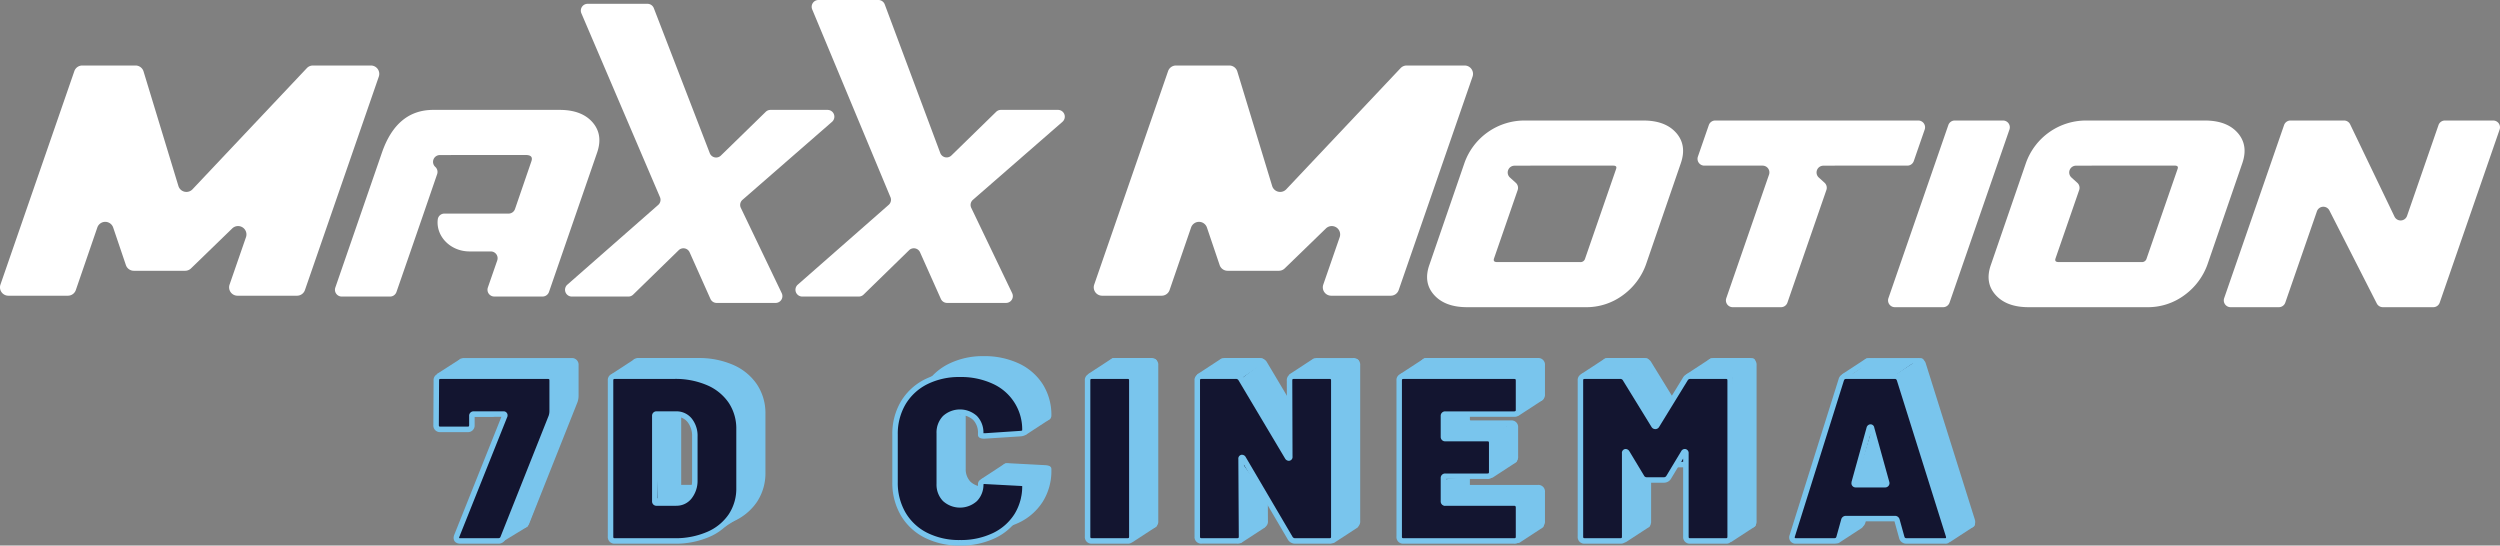 <?xml version="1.0" encoding="UTF-8"?> <svg xmlns="http://www.w3.org/2000/svg" xmlns:xlink="http://www.w3.org/1999/xlink" id="Gruppe_576" data-name="Gruppe 576" width="554.406" height="120.982" viewBox="0 0 554.406 120.982"><rect x="0" y="0" width="554.406" height="120.982" fill="#808080" stroke="none"/><defs><clipPath id="clip-path"><rect id="Rechteck_181" data-name="Rechteck 181" width="554.406" height="120.982" fill="none"></rect></clipPath></defs><g id="Gruppe_260" data-name="Gruppe 260" clip-path="url(#clip-path)"><path id="Pfad_361" data-name="Pfad 361" d="M18.242,17.955H30.057a1.858,1.858,0,0,1,1.777,1.317l7.728,25.4a1.858,1.858,0,0,0,3.129.735L68.045,18.538a1.86,1.86,0,0,1,1.352-.583H82.25a1.858,1.858,0,0,1,1.756,2.466L67.623,67.756a1.858,1.858,0,0,1-1.756,1.25h-13.2a1.858,1.858,0,0,1-1.756-2.466l3.639-10.51A1.858,1.858,0,0,0,51.5,54.087l-9.145,8.865a1.859,1.859,0,0,1-1.293.524H29.678a1.858,1.858,0,0,1-1.76-1.263L25.1,53.891a1.858,1.858,0,0,0-3.518-.009l-4.767,13.87a1.858,1.858,0,0,1-1.757,1.254H1.86A1.858,1.858,0,0,1,.1,66.54L16.486,19.206a1.86,1.86,0,0,1,1.756-1.251" transform="translate(0 -3.429)" fill="#fff"></path><path id="Pfad_362" data-name="Pfad 362" d="M318.041,17.955h11.815a1.858,1.858,0,0,1,1.777,1.317l7.728,25.4a1.858,1.858,0,0,0,3.129.735l25.353-26.868a1.859,1.859,0,0,1,1.352-.583h12.853a1.858,1.858,0,0,1,1.756,2.466L367.421,67.756a1.858,1.858,0,0,1-1.756,1.25h-13.2A1.858,1.858,0,0,1,350.7,66.54l3.639-10.51a1.858,1.858,0,0,0-3.049-1.943l-9.145,8.865a1.859,1.859,0,0,1-1.293.524H329.476a1.858,1.858,0,0,1-1.76-1.263L324.9,53.891a1.858,1.858,0,0,0-3.518-.009l-4.767,13.87a1.858,1.858,0,0,1-1.757,1.254h-13.2A1.859,1.859,0,0,1,299.9,66.54l16.382-47.334a1.86,1.86,0,0,1,1.757-1.251" transform="translate(-57.246 -3.429)" fill="#fff"></path><path id="Pfad_363" data-name="Pfad 363" d="M624.337,33.034h11.877a1.5,1.5,0,0,1,1.357.854l9.83,20.457a1.507,1.507,0,0,0,2.782-.16l6.976-20.137a1.507,1.507,0,0,1,1.424-1.014h10.708a1.507,1.507,0,0,1,1.424,2L657.43,73.417a1.506,1.506,0,0,1-1.424,1.014H644.815a1.507,1.507,0,0,1-1.342-.823L632.964,52.979a1.507,1.507,0,0,0-2.767.191l-7.014,20.247a1.507,1.507,0,0,1-1.424,1.014H611.052a1.507,1.507,0,0,1-1.424-2l13.285-38.384a1.507,1.507,0,0,1,1.424-1.014" transform="translate(-116.392 -6.308)" fill="#fff"></path><path id="Pfad_364" data-name="Pfad 364" d="M175.931,43.919,158.5,3.146a1.507,1.507,0,0,1,1.386-2.1h13.274a1.506,1.506,0,0,1,1.406.964l12.409,32.156a1.506,1.506,0,0,0,2.458.536L199.384,25a1.5,1.5,0,0,1,1.052-.429H213.1a1.507,1.507,0,0,1,.989,2.643l-19.857,17.3a1.506,1.506,0,0,0-.369,1.787l9.072,18.918a1.507,1.507,0,0,1-1.358,2.159H188.5a1.507,1.507,0,0,1-1.376-.892l-4.617-10.333a1.507,1.507,0,0,0-2.428-.464l-10.1,9.849a1.506,1.506,0,0,1-1.052.429H156.385a1.507,1.507,0,0,1-.994-2.64L175.54,45.643a1.507,1.507,0,0,0,.392-1.725" transform="translate(-29.573 -0.2)" fill="#fff"></path><path id="Pfad_365" data-name="Pfad 365" d="M239.1,43.724,221.748,2.087A1.507,1.507,0,0,1,223.14,0h13.285a1.506,1.506,0,0,1,1.412.979l12.313,32.954a1.508,1.508,0,0,0,2.464.552l9.928-9.687a1.506,1.506,0,0,1,1.053-.429h12.664a1.507,1.507,0,0,1,.99,2.643l-19.857,17.3a1.5,1.5,0,0,0-.369,1.787l9.072,18.918a1.507,1.507,0,0,1-1.358,2.159H251.656a1.507,1.507,0,0,1-1.375-.892l-4.617-10.333a1.507,1.507,0,0,0-2.428-.464l-10.1,9.849a1.506,1.506,0,0,1-1.053.429H219.543a1.507,1.507,0,0,1-.994-2.64l20.157-17.691a1.507,1.507,0,0,0,.4-1.712" transform="translate(-41.633)" fill="#fff"></path><path id="Pfad_366" data-name="Pfad 366" d="M600.307,35.765q-2.4-2.731-7.293-2.731H566.851a14.137,14.137,0,0,0-13.495,9.429L545.6,65q-1.421,3.967,1.015,6.7t7.328,2.731h26.164a13.615,13.615,0,0,0,8.483-2.731A14.424,14.424,0,0,0,593.6,65l7.758-22.539q1.35-3.967-1.05-6.7m-13.32,8.02-6.882,19.894a1.048,1.048,0,0,1-1.143.748H560.6q-.922,0-.7-.748l5.265-15.22a1.507,1.507,0,0,0-.413-1.609l-1.3-1.174a1.507,1.507,0,0,1,1.012-2.624h3.405c.043,0,.078-.014.123-.014h18.364q.921,0,.629.747" transform="translate(-104.082 -6.308)" fill="#fff"></path><path id="Pfad_367" data-name="Pfad 367" d="M446.4,35.765q-2.4-2.731-7.293-2.731H412.944a14.137,14.137,0,0,0-13.495,9.429L391.691,65q-1.421,3.967,1.015,6.7t7.328,2.731H426.2a13.616,13.616,0,0,0,8.483-2.731,14.424,14.424,0,0,0,5.011-6.7l7.758-22.539q1.35-3.967-1.05-6.7m-13.32,8.02L426.2,63.679a1.048,1.048,0,0,1-1.143.748H406.691q-.922,0-.7-.748l5.264-15.22a1.507,1.507,0,0,0-.413-1.609l-1.3-1.174a1.507,1.507,0,0,1,1.012-2.624h3.405c.043,0,.079-.014.123-.014h18.365q.92,0,.629.747" transform="translate(-74.693 -6.308)" fill="#fff"></path><path id="Pfad_368" data-name="Pfad 368" d="M467.8,34.048l-2.421,6.991a1.506,1.506,0,0,0,1.423,2h12.926a1.507,1.507,0,0,1,1.424,2l-9.478,27.393a1.507,1.507,0,0,0,1.424,2H483.81a1.508,1.508,0,0,0,1.424-1.015l8.641-24.977a1.506,1.506,0,0,0-.413-1.61l-1.273-1.154a1.507,1.507,0,0,1,1.011-2.624h2.539l0-.014H511.83a1.506,1.506,0,0,0,1.424-1.014l2.422-6.991a1.507,1.507,0,0,0-1.424-2H469.227a1.507,1.507,0,0,0-1.424,1.014" transform="translate(-88.849 -6.308)" fill="#fff"></path><path id="Pfad_369" data-name="Pfad 369" d="M532.31,33.034h10.708a1.507,1.507,0,0,1,1.424,2L531.158,73.417a1.507,1.507,0,0,1-1.424,1.014H519.026a1.507,1.507,0,0,1-1.424-2l13.285-38.384a1.507,1.507,0,0,1,1.424-1.014" transform="translate(-98.82 -6.308)" fill="#fff"></path><path id="Pfad_370" data-name="Pfad 370" d="M148.914,32.852q-2.4-2.731-7.293-2.731H113.614q-8.082,0-11.367,9.429L91.894,69.519a1.507,1.507,0,0,0,1.424,2h10.71a1.506,1.506,0,0,0,1.423-1.014l3.116-8.991,2.9-8.394,3.006-8.75a1.507,1.507,0,0,0-.413-1.607,1.506,1.506,0,0,1,1.011-2.623h2.406c.084-.006.167-.015.257-.015h16.378q1.772,0,1.248,1.437L131.742,52.1a1.507,1.507,0,0,1-1.425,1.018H116.1a1.474,1.474,0,0,0-1.483,1.236c-.479,3.715,2.725,7.158,7.059,7.158h4.7a1.507,1.507,0,0,1,1.424,2l-2.08,6a1.507,1.507,0,0,0,1.424,2h10.706a1.507,1.507,0,0,0,1.425-1.015L149.965,39.55q1.349-3.967-1.051-6.7" transform="translate(-17.531 -5.752)" fill="#fff"></path><path id="Pfad_371" data-name="Pfad 371" d="M130.518,134.748a1.639,1.639,0,0,1,.1-.472l10.6-26.515a.308.308,0,0,0,.052-.209c0-.173-.123-.261-.366-.261H134.38a.369.369,0,0,0-.417.417v1.984a.876.876,0,0,1-.991.991h-5.951a.876.876,0,0,1-.993-.991l.053-9.812a.876.876,0,0,1,.992-.991h23.7a.876.876,0,0,1,.992.991v6.785a3.782,3.782,0,0,1-.209,1.2l-10.648,26.778a1.09,1.09,0,0,1-1.148.782h-8.351c-.592,0-.888-.227-.888-.678" transform="translate(-24.065 -18.883)" fill="#131530"></path><path id="Pfad_372" data-name="Pfad 372" d="M139.614,135.89h-8.351c-1.1,0-1.494-.664-1.494-1.286a2.157,2.157,0,0,1,.135-.665l10.463-26.182-5.94,0v1.8a1.469,1.469,0,0,1-1.6,1.6h-5.951a1.469,1.469,0,0,1-1.6-1.6l.053-9.816a1.468,1.468,0,0,1,1.6-1.595h23.7a1.469,1.469,0,0,1,1.6,1.6v6.786a4.425,4.425,0,0,1-.24,1.39l-10.66,26.811a1.678,1.678,0,0,1-1.712,1.166m-8.625-1.24a1.451,1.451,0,0,0,.274.026h8.351c.376,0,.494-.135.572-.367l10.66-26.81a3.131,3.131,0,0,0,.166-.975V99.738c0-.327-.057-.384-.385-.384h-23.7c-.328,0-.385.057-.385.384l-.053,9.816c0,.324.057.38.386.38h5.951c.326,0,.383-.057.383-.384v-1.985a.969.969,0,0,1,1.024-1.024h6.525a.873.873,0,0,1,.972.868.965.965,0,0,1-.12.5l-10.571,26.451a1.124,1.124,0,0,0-.061.248.212.212,0,0,0,0,.043Z" transform="translate(-23.922 -18.74)" fill="#79c5ed"></path><path id="Pfad_373" data-name="Pfad 373" d="M173.833,134.432V99.881a.876.876,0,0,1,.993-.991h13.2a18.158,18.158,0,0,1,7.491,1.46,11.558,11.558,0,0,1,5.036,4.123,10.857,10.857,0,0,1,1.775,6.159v13.048a10.851,10.851,0,0,1-1.775,6.159,11.526,11.526,0,0,1-5.036,4.123,18.158,18.158,0,0,1-7.491,1.463h-13.2a.878.878,0,0,1-.993-.993m10.231-7.411H188.4a3.633,3.633,0,0,0,2.923-1.382,5.723,5.723,0,0,0,1.2-3.628V112.3a5.5,5.5,0,0,0-1.149-3.628,3.741,3.741,0,0,0-3.027-1.384h-4.279a.369.369,0,0,0-.418.417V126.6a.368.368,0,0,0,.418.417" transform="translate(-33.193 -18.883)" fill="#131530"></path><path id="Pfad_374" data-name="Pfad 374" d="M187.887,135.889h-13.2a1.47,1.47,0,0,1-1.6-1.6V99.738a1.469,1.469,0,0,1,1.6-1.6h13.2a18.847,18.847,0,0,1,7.739,1.514,12.2,12.2,0,0,1,5.293,4.34,11.5,11.5,0,0,1,1.877,6.5v13.048a11.5,11.5,0,0,1-1.877,6.5,12.16,12.16,0,0,1-5.294,4.34,18.823,18.823,0,0,1-7.739,1.516m-13.2-36.536c-.328,0-.386.057-.386.384v34.551c0,.325.062.387.386.387h13.2a17.639,17.639,0,0,0,7.243-1.409,10.99,10.99,0,0,0,4.78-3.906,10.307,10.307,0,0,0,1.672-5.823V110.489a10.307,10.307,0,0,0-1.672-5.823,11.028,11.028,0,0,0-4.78-3.906,17.641,17.641,0,0,0-7.243-1.407Zm13.57,28.132h-4.332a.97.97,0,0,1-1.025-1.024V107.566a.97.97,0,0,1,1.025-1.024H188.2a4.343,4.343,0,0,1,3.5,1.6,6.11,6.11,0,0,1,1.288,4.015v9.708a6.347,6.347,0,0,1-1.341,4.015,4.232,4.232,0,0,1-3.39,1.6m-4.143-1.214h4.143a3.03,3.03,0,0,0,2.456-1.163,5.164,5.164,0,0,0,1.061-3.254v-9.694a4.94,4.94,0,0,0-1.009-3.24,3.139,3.139,0,0,0-2.561-1.165h-4.09Z" transform="translate(-33.05 -18.74)" fill="#79c5ed"></path><path id="Pfad_375" data-name="Pfad 375" d="M258.694,134.073a12.168,12.168,0,0,1-5.063-4.722,13.662,13.662,0,0,1-1.8-7.072V111.735a13.427,13.427,0,0,1,1.8-7,12.244,12.244,0,0,1,5.063-4.7,16.316,16.316,0,0,1,7.543-1.672,17.247,17.247,0,0,1,7.541,1.567,11.943,11.943,0,0,1,5.064,4.41,12.088,12.088,0,0,1,1.8,6.6c0,.312-.314.5-.94.574l-7.829.523h-.261c-.521,0-.782-.087-.782-.261v-.316a4.682,4.682,0,0,0-1.252-3.418,5,5,0,0,0-6.681,0,4.675,4.675,0,0,0-1.253,3.418V122.7a4.6,4.6,0,0,0,1.253,3.367,5,5,0,0,0,6.681,0,4.609,4.609,0,0,0,1.252-3.367.524.524,0,0,1,.287-.443,1.134,1.134,0,0,1,.757-.13l7.829.417c.626.036.94.121.94.261v.261a12.215,12.215,0,0,1-1.8,6.629,12.054,12.054,0,0,1-5.064,4.462,16.991,16.991,0,0,1-7.541,1.593,16.316,16.316,0,0,1-7.543-1.672" transform="translate(-48.087 -18.784)" fill="#131530"></path><path id="Pfad_376" data-name="Pfad 376" d="M266.094,136.207a16.983,16.983,0,0,1-7.82-1.738,12.82,12.82,0,0,1-5.309-4.955,14.319,14.319,0,0,1-1.884-7.38V111.592a14.085,14.085,0,0,1,1.886-7.307,12.905,12.905,0,0,1,5.307-4.927,16.994,16.994,0,0,1,7.82-1.738,17.919,17.919,0,0,1,7.8,1.627,12.59,12.59,0,0,1,5.314,4.633,12.73,12.73,0,0,1,1.895,6.927c0,.379-.193,1.036-1.481,1.177l-8.157.527c-1.148,0-1.389-.472-1.389-.868v-.315a4.058,4.058,0,0,0-1.08-2.994,4.4,4.4,0,0,0-5.813,0,4.059,4.059,0,0,0-1.079,2.994v11.223a3.989,3.989,0,0,0,1.079,2.942,4.4,4.4,0,0,0,5.813,0,3.989,3.989,0,0,0,1.08-2.942,1.112,1.112,0,0,1,.57-.957,1.709,1.709,0,0,1,1.149-.22l7.793.415c.531.029,1.515.085,1.515.867v.26a12.864,12.864,0,0,1-1.893,6.951,12.706,12.706,0,0,1-5.313,4.684,17.65,17.65,0,0,1-7.807,1.655m0-37.372a15.77,15.77,0,0,0-7.266,1.605,11.7,11.7,0,0,0-4.818,4.466,12.893,12.893,0,0,0-1.715,6.686v10.543a13.126,13.126,0,0,0,1.716,6.764,11.635,11.635,0,0,0,4.816,4.49h0a15.78,15.78,0,0,0,7.266,1.605,16.46,16.46,0,0,0,7.275-1.532,11.515,11.515,0,0,0,4.816-4.239,11.645,11.645,0,0,0,1.707-6.19c-.089-.012-.208-.023-.367-.032l-7.828-.417a.712.712,0,0,0-.395.035,5.2,5.2,0,0,1-1.435,3.724,5.607,5.607,0,0,1-7.548,0,5.21,5.21,0,0,1-1.426-3.79V111.329a5.28,5.28,0,0,1,1.426-3.843,5.607,5.607,0,0,1,7.548,0,5.273,5.273,0,0,1,1.427,3.809c.049,0,.106,0,.175,0h.261l7.789-.523a1.463,1.463,0,0,0,.373-.08,11.077,11.077,0,0,0-6.519-10.353,16.724,16.724,0,0,0-7.279-1.507" transform="translate(-47.944 -18.641)" fill="#79c5ed"></path><path id="Pfad_377" data-name="Pfad 377" d="M304.6,134.432V99.88a.876.876,0,0,1,.992-.99h7.83a.876.876,0,0,1,.991.99v34.552a.877.877,0,0,1-.991.993h-7.83a.878.878,0,0,1-.992-.993" transform="translate(-58.164 -18.883)" fill="#131530"></path><path id="Pfad_378" data-name="Pfad 378" d="M313.28,135.889h-7.829a1.471,1.471,0,0,1-1.6-1.6V99.738a1.469,1.469,0,0,1,1.6-1.6h7.829a1.468,1.468,0,0,1,1.6,1.6v34.551a1.469,1.469,0,0,1-1.6,1.6m-7.829-36.536c-.328,0-.385.057-.385.384v34.551c0,.325.061.387.385.387h7.829c.324,0,.384-.061.384-.387V99.738c0-.328-.057-.384-.384-.384Z" transform="translate(-58.02 -18.74)" fill="#79c5ed"></path><path id="Pfad_379" data-name="Pfad 379" d="M334.665,134.432V99.88a.876.876,0,0,1,.992-.99h7.515a1.259,1.259,0,0,1,1.2.678l10.283,17.276a.418.418,0,0,0,.313.209c.138,0,.209-.121.209-.365l-.053-16.807a.875.875,0,0,1,.991-.99h7.829a.876.876,0,0,1,.993.99v34.552a.878.878,0,0,1-.993.993h-7.515a1.262,1.262,0,0,1-1.2-.678L344.9,117.157c-.106-.173-.219-.252-.341-.235s-.182.13-.182.339l.1,17.171a.877.877,0,0,1-.991.993h-7.83a.878.878,0,0,1-.992-.993" transform="translate(-63.904 -18.883)" fill="#131530"></path><path id="Pfad_380" data-name="Pfad 380" d="M363.8,135.889h-7.515a1.856,1.856,0,0,1-1.735-1l-9.707-16.523.1,15.916a1.47,1.47,0,0,1-1.6,1.6h-7.829a1.47,1.47,0,0,1-1.6-1.6V99.737a1.469,1.469,0,0,1,1.6-1.6h7.515a1.857,1.857,0,0,1,1.735,1l9.658,16.224-.046-15.621a1.469,1.469,0,0,1,1.6-1.6H363.8a1.469,1.469,0,0,1,1.6,1.6v34.552a1.47,1.47,0,0,1-1.6,1.6m-19.36-19.719a.952.952,0,0,1,.828.527l10.339,17.6a.67.67,0,0,0,.678.379H363.8c.324,0,.385-.062.385-.387V99.737c0-.327-.058-.383-.385-.383h-7.829c-.328,0-.384.057-.384.383l.052,16.8a.85.85,0,0,1-.816.974.982.982,0,0,1-.8-.453L343.709,99.735a.664.664,0,0,0-.68-.382h-7.515c-.327,0-.385.057-.385.383v34.552c0,.324.062.387.385.387h7.829c.324,0,.384-.062.384-.387l-.1-17.168a.854.854,0,0,1,.7-.943.966.966,0,0,1,.125-.008" transform="translate(-63.761 -18.74)" fill="#79c5ed"></path><path id="Pfad_381" data-name="Pfad 381" d="M415.489,107.292H400.249a.37.37,0,0,0-.418.417V112.3a.369.369,0,0,0,.418.417h9.29a.877.877,0,0,1,.992.991v6.368a.876.876,0,0,1-.992.991h-9.29a.37.37,0,0,0-.418.417V126.6a.369.369,0,0,0,.418.417h15.241a.877.877,0,0,1,.991.991v6.42a.878.878,0,0,1-.991.993H391.01a.877.877,0,0,1-.992-.993V99.881a.876.876,0,0,1,.992-.991h24.479a.876.876,0,0,1,.991.991v6.42a.876.876,0,0,1-.991.991" transform="translate(-74.474 -18.883)" fill="#131530"></path><path id="Pfad_382" data-name="Pfad 382" d="M415.346,135.889h-24.48a1.47,1.47,0,0,1-1.6-1.6V99.738a1.469,1.469,0,0,1,1.6-1.6h24.48a1.468,1.468,0,0,1,1.6,1.6v6.42a1.468,1.468,0,0,1-1.6,1.6H400.294v4.215h9.1a1.469,1.469,0,0,1,1.6,1.6v6.368a1.468,1.468,0,0,1-1.6,1.6h-9.1v4.737h15.052a1.468,1.468,0,0,1,1.6,1.6v6.42a1.469,1.469,0,0,1-1.6,1.6m-24.48-36.536c-.327,0-.385.057-.385.384v34.551c0,.325.062.387.385.387h24.48c.324,0,.384-.061.384-.387v-6.42c0-.324-.061-.384-.384-.384H400.1a.97.97,0,0,1-1.025-1.024v-5.116a.97.97,0,0,1,1.025-1.024h9.29c.327,0,.385-.057.385-.384v-6.368c0-.327-.058-.383-.385-.383H400.1a.971.971,0,0,1-1.025-1.024v-4.595a.97.97,0,0,1,1.025-1.024h15.241c.327,0,.384-.057.384-.384v-6.42c0-.328-.057-.384-.384-.384Z" transform="translate(-74.33 -18.74)" fill="#79c5ed"></path><path id="Pfad_383" data-name="Pfad 383" d="M439.692,134.432V99.88a.876.876,0,0,1,.992-.99h7.777a1.256,1.256,0,0,1,1.2.678l6.315,10.281a.34.34,0,0,0,.627,0l6.315-10.281a1.259,1.259,0,0,1,1.2-.678H471.9a.876.876,0,0,1,.993.99v34.552a.878.878,0,0,1-.993.993h-7.829a.877.877,0,0,1-.991-.993V116.009c0-.208-.062-.332-.184-.365s-.235.033-.339.209l-3.236,5.375a1.257,1.257,0,0,1-1.2.68h-3.654a1.256,1.256,0,0,1-1.2-.68l-3.236-5.375a.421.421,0,0,0-.315-.209q-.208,0-.208.365v18.424a.878.878,0,0,1-.991.993h-7.83a.878.878,0,0,1-.992-.993" transform="translate(-83.959 -18.883)" fill="#131530"></path><path id="Pfad_384" data-name="Pfad 384" d="M471.754,135.889h-7.83a1.47,1.47,0,0,1-1.6-1.6V117.027l-2.631,4.37a1.842,1.842,0,0,1-1.72.974H454.32a1.853,1.853,0,0,1-1.735-1l-2.615-4.342,0,17.261a1.47,1.47,0,0,1-1.6,1.6h-7.829a1.47,1.47,0,0,1-1.6-1.6V99.737a1.469,1.469,0,0,1,1.6-1.6h7.777a1.85,1.85,0,0,1,1.734,1l6.1,9.921,6.111-9.952a1.838,1.838,0,0,1,1.718-.968h7.778a1.469,1.469,0,0,1,1.6,1.6v34.552a1.47,1.47,0,0,1-1.6,1.6m-9.067-21a.863.863,0,0,1,.232.032.89.89,0,0,1,.621.948v18.424c0,.328.057.386.383.386h7.83c.324,0,.385-.061.385-.386V99.737c0-.327-.058-.384-.385-.384h-7.778a.652.652,0,0,0-.667.359l-6.332,10.312a.977.977,0,0,1-1.687-.046L449,99.742a.665.665,0,0,0-.682-.389h-7.777c-.328,0-.386.057-.386.384v34.552c0,.324.062.386.386.386h7.829c.324,0,.384-.061.384-.386V115.865a.849.849,0,0,1,.816-.972.983.983,0,0,1,.8.452l3.27,5.425a.662.662,0,0,0,.68.387h3.654a.657.657,0,0,0,.665-.361l3.25-5.4a.911.911,0,0,1,.8-.511m-6.758-5.468a.049.049,0,0,0-.008.014Zm.421-.03h0" transform="translate(-83.816 -18.74)" fill="#79c5ed"></path><path id="Pfad_385" data-name="Pfad 385" d="M522.012,134.588l-1.044-3.757a.453.453,0,0,0-.469-.366H509.641a.451.451,0,0,0-.469.366l-1.045,3.757a1.018,1.018,0,0,1-1.1.837h-8.455a.885.885,0,0,1-.756-.313.911.911,0,0,1-.079-.837L508.6,99.724a1.064,1.064,0,0,1,1.1-.835h10.752a1.063,1.063,0,0,1,1.1.835L532.4,134.275a1.167,1.167,0,0,1,.053.368q0,.782-.887.782h-8.457a1.016,1.016,0,0,1-1.095-.837m-10.544-12a.322.322,0,0,0,.365.365H518.3a.349.349,0,0,0,.366-.469l-3.341-12.058c-.036-.172-.114-.261-.236-.261s-.217.088-.286.261l-3.341,12.058Z" transform="translate(-95.032 -18.883)" fill="#131530"></path><path id="Pfad_386" data-name="Pfad 386" d="M531.42,135.889h-8.456a1.626,1.626,0,0,1-1.683-1.289l-1.02-3.671h-10.67l-1.023,3.679a1.62,1.62,0,0,1-1.681,1.281h-8.455a1.4,1.4,0,0,1-1.415-1.931L507.875,99.4a1.662,1.662,0,0,1,1.676-1.26H520.3a1.663,1.663,0,0,1,1.676,1.26l10.855,34.551a1.734,1.734,0,0,1,.081.549,1.34,1.34,0,0,1-1.494,1.389M509.5,129.715h10.858a1.055,1.055,0,0,1,1.053.8l1.05,3.778c.062.251.158.377.506.377h8.456a.5.5,0,0,0,.263-.044.363.363,0,0,0,.017-.131.55.55,0,0,0-.022-.178l-10.859-34.56c-.108-.344-.265-.409-.517-.409H509.55c-.252,0-.41.065-.517.409l-10.857,34.551a.411.411,0,0,0-.015.292c.048.063.2.07.27.07h8.455c.349,0,.446-.126.507-.377l1.049-3.773a1.053,1.053,0,0,1,1.053-.81m8.664-6.3h-6.472a.92.92,0,0,1-.972-.972l.023-.267,3.34-12.057a.94.94,0,0,1,.871-.706.846.846,0,0,1,.831.745l3.329,12.018a.951.951,0,0,1-.951,1.239m-6.237-.968h.007v0Zm-.6,0,.385,0-.008,0Zm.667-.242h5.869l-2.935-10.591Z" transform="translate(-94.889 -18.74)" fill="#79c5ed"></path><path id="Pfad_387" data-name="Pfad 387" d="M124.026,138.969a1.635,1.635,0,0,1,.1-.471l10.6-26.514a.312.312,0,0,0,.052-.209c0-.175-.123-.261-.366-.261h-6.525a.368.368,0,0,0-.417.417v1.983a.877.877,0,0,1-.991.993H120.53a.877.877,0,0,1-.993-.993l.053-9.812a.877.877,0,0,1,.992-.991h23.7a.877.877,0,0,1,.992.991v6.785a3.791,3.791,0,0,1-.209,1.2l-10.648,26.776a1.09,1.09,0,0,1-1.148.782h-8.351q-.888,0-.888-.678" transform="translate(-22.826 -19.689)" fill="#131530"></path><path id="Pfad_388" data-name="Pfad 388" d="M133.122,140.111h-8.351c-1.1,0-1.494-.664-1.494-1.286a2.145,2.145,0,0,1,.135-.663l10.464-26.183h-5.94v1.794a1.469,1.469,0,0,1-1.6,1.6h-5.951a1.469,1.469,0,0,1-1.6-1.6l.053-9.816a1.467,1.467,0,0,1,1.6-1.595h23.7a1.469,1.469,0,0,1,1.6,1.6v6.786a4.455,4.455,0,0,1-.239,1.392l-10.661,26.809a1.677,1.677,0,0,1-1.712,1.166m-8.625-1.24a1.464,1.464,0,0,0,.274.026h8.351c.377,0,.494-.135.572-.367l10.661-26.809a3.19,3.19,0,0,0,.166-.977v-6.786c0-.327-.058-.384-.386-.384h-23.7c-.327,0-.384.057-.384.384L120,113.775c0,.324.057.382.386.382h5.951c.326,0,.383-.058.383-.385v-1.984a.969.969,0,0,1,1.024-1.023h6.525a.872.872,0,0,1,.973.867.972.972,0,0,1-.119.5l-10.573,26.452a1.163,1.163,0,0,0-.061.248.333.333,0,0,0,0,.044h0" transform="translate(-22.682 -19.546)" fill="#79c5ed"></path><path id="Pfad_389" data-name="Pfad 389" d="M167.341,138.655V104.1a.877.877,0,0,1,.993-.991h13.2a18.183,18.183,0,0,1,7.491,1.46,11.562,11.562,0,0,1,5.036,4.125,10.852,10.852,0,0,1,1.775,6.159V127.9a10.855,10.855,0,0,1-1.775,6.159,11.542,11.542,0,0,1-5.036,4.123,18.157,18.157,0,0,1-7.491,1.462h-13.2a.877.877,0,0,1-.993-.993m10.231-7.411H181.9a3.635,3.635,0,0,0,2.923-1.384,5.718,5.718,0,0,0,1.2-3.627v-9.709a5.5,5.5,0,0,0-1.149-3.627,3.74,3.74,0,0,0-3.027-1.383h-4.279a.369.369,0,0,0-.418.417v18.895a.369.369,0,0,0,.418.417" transform="translate(-31.954 -19.689)" fill="#131530"></path><path id="Pfad_390" data-name="Pfad 390" d="M181.4,140.11h-13.2a1.47,1.47,0,0,1-1.6-1.6V103.958a1.469,1.469,0,0,1,1.6-1.6h13.2a18.856,18.856,0,0,1,7.739,1.514,12.206,12.206,0,0,1,5.294,4.341,11.49,11.49,0,0,1,1.877,6.5v13.048a11.5,11.5,0,0,1-1.877,6.5,12.182,12.182,0,0,1-5.294,4.34,18.825,18.825,0,0,1-7.739,1.515m-13.2-36.536c-.328,0-.386.057-.386.383v34.553c0,.328.057.386.386.386h13.2a17.652,17.652,0,0,0,7.243-1.409,11.011,11.011,0,0,0,4.78-3.906,10.307,10.307,0,0,0,1.672-5.823V114.711a10.3,10.3,0,0,0-1.672-5.823,11.016,11.016,0,0,0-4.78-3.907,17.644,17.644,0,0,0-7.243-1.407Zm13.57,28.132h-4.332a.97.97,0,0,1-1.025-1.024V111.788a.97.97,0,0,1,1.025-1.024h4.279a4.342,4.342,0,0,1,3.5,1.6,6.108,6.108,0,0,1,1.288,4.015v9.709a6.344,6.344,0,0,1-1.341,4.015,4.229,4.229,0,0,1-3.39,1.6m-4.143-1.214h4.143a3.028,3.028,0,0,0,2.456-1.164,5.16,5.16,0,0,0,1.061-3.254v-9.694a4.939,4.939,0,0,0-1.009-3.239,3.134,3.134,0,0,0-2.561-1.164h-4.09Z" transform="translate(-31.811 -19.546)" fill="#79c5ed"></path><path id="Pfad_391" data-name="Pfad 391" d="M252.2,138.295a12.183,12.183,0,0,1-5.063-4.724,13.652,13.652,0,0,1-1.8-7.072V115.956a13.421,13.421,0,0,1,1.8-7,12.247,12.247,0,0,1,5.063-4.7,16.326,16.326,0,0,1,7.543-1.671,17.236,17.236,0,0,1,7.541,1.566,11.95,11.95,0,0,1,5.064,4.411,12.086,12.086,0,0,1,1.8,6.6c0,.312-.314.5-.94.574l-7.829.523h-.261q-.782,0-.782-.261v-.314a4.68,4.68,0,0,0-1.252-3.418,5,5,0,0,0-6.681,0,4.674,4.674,0,0,0-1.253,3.418v11.222a4.6,4.6,0,0,0,1.253,3.366,5,5,0,0,0,6.681,0,4.606,4.606,0,0,0,1.252-3.366.525.525,0,0,1,.287-.443,1.144,1.144,0,0,1,.756-.13l7.829.417q.939.052.94.26v.261a12.219,12.219,0,0,1-1.8,6.63,12.064,12.064,0,0,1-5.064,4.462,16.99,16.99,0,0,1-7.541,1.591,16.316,16.316,0,0,1-7.543-1.67" transform="translate(-46.848 -19.59)" fill="#131530"></path><path id="Pfad_392" data-name="Pfad 392" d="M259.6,140.429a16.985,16.985,0,0,1-7.819-1.736,12.832,12.832,0,0,1-5.31-4.956,14.32,14.32,0,0,1-1.884-7.38V115.814a14.076,14.076,0,0,1,1.886-7.306,12.911,12.911,0,0,1,5.307-4.928,17,17,0,0,1,7.819-1.736,17.921,17.921,0,0,1,7.8,1.625,12.31,12.31,0,0,1,7.209,11.561c0,.379-.193,1.036-1.481,1.177l-8.157.527c-1.148,0-1.389-.472-1.389-.868v-.314a4.06,4.06,0,0,0-1.08-2.994,4.4,4.4,0,0,0-5.813,0,4.059,4.059,0,0,0-1.079,2.994v11.221a3.986,3.986,0,0,0,1.079,2.943,4.4,4.4,0,0,0,5.813,0,3.987,3.987,0,0,0,1.08-2.943,1.114,1.114,0,0,1,.569-.955,1.723,1.723,0,0,1,1.148-.222l7.794.414c.531.03,1.515.086,1.515.866v.261a12.874,12.874,0,0,1-1.893,6.952,12.709,12.709,0,0,1-5.312,4.684,17.644,17.644,0,0,1-7.807,1.654m0-37.372a15.806,15.806,0,0,0-7.266,1.6,11.7,11.7,0,0,0-4.818,4.468,12.885,12.885,0,0,0-1.715,6.684v10.543a13.119,13.119,0,0,0,1.717,6.764,11.623,11.623,0,0,0,4.816,4.491,15.782,15.782,0,0,0,7.266,1.6,16.448,16.448,0,0,0,7.275-1.531,11.516,11.516,0,0,0,4.816-4.239,11.641,11.641,0,0,0,1.707-6.192c-.089-.011-.209-.022-.367-.032l-7.827-.417a.718.718,0,0,0-.4.036,5.192,5.192,0,0,1-1.433,3.723,5.6,5.6,0,0,1-7.549,0,5.208,5.208,0,0,1-1.426-3.791V115.552a5.28,5.28,0,0,1,1.426-3.843,5.6,5.6,0,0,1,7.548,0,5.269,5.269,0,0,1,1.427,3.806c.049,0,.107,0,.175,0h.261l7.789-.521a1.451,1.451,0,0,0,.373-.081,11.084,11.084,0,0,0-6.519-10.353,16.709,16.709,0,0,0-7.279-1.506" transform="translate(-46.704 -19.447)" fill="#79c5ed"></path><path id="Pfad_393" data-name="Pfad 393" d="M298.11,138.655V104.1a.877.877,0,0,1,.992-.991h7.83a.876.876,0,0,1,.991.991v34.553a.876.876,0,0,1-.991.992H299.1a.877.877,0,0,1-.992-.992" transform="translate(-56.924 -19.689)" fill="#131530"></path><path id="Pfad_394" data-name="Pfad 394" d="M306.788,140.111h-7.829a1.469,1.469,0,0,1-1.6-1.6V103.959a1.469,1.469,0,0,1,1.6-1.6h7.829a1.468,1.468,0,0,1,1.6,1.6v34.553a1.468,1.468,0,0,1-1.6,1.6m-7.829-36.536c-.328,0-.385.057-.385.384v34.553c0,.327.057.385.385.385h7.829c.327,0,.384-.058.384-.385V103.959c0-.328-.057-.384-.384-.384Z" transform="translate(-56.781 -19.546)" fill="#79c5ed"></path><path id="Pfad_395" data-name="Pfad 395" d="M328.174,138.655V104.1a.877.877,0,0,1,.992-.991h7.515a1.261,1.261,0,0,1,1.2.678l10.282,17.277a.423.423,0,0,0,.313.209c.14,0,.209-.122.209-.365l-.053-16.808a.876.876,0,0,1,.991-.991h7.831a.877.877,0,0,1,.991.991v34.553a.877.877,0,0,1-.991.992h-7.515a1.263,1.263,0,0,1-1.2-.678L338.4,121.379c-.1-.175-.218-.252-.339-.235s-.183.13-.183.339l.1,17.171a.877.877,0,0,1-.991.992h-7.83a.877.877,0,0,1-.992-.992" transform="translate(-62.665 -19.689)" fill="#131530"></path><path id="Pfad_396" data-name="Pfad 396" d="M357.312,140.11H349.8a1.859,1.859,0,0,1-1.735-1l-9.705-16.521.095,15.914a1.47,1.47,0,0,1-1.6,1.6h-7.83a1.47,1.47,0,0,1-1.6-1.6V103.958a1.47,1.47,0,0,1,1.6-1.6h7.515a1.857,1.857,0,0,1,1.735,1l9.659,16.225-.046-15.621a1.469,1.469,0,0,1,1.6-1.6h7.829a1.469,1.469,0,0,1,1.6,1.6v34.553a1.469,1.469,0,0,1-1.6,1.6m-19.361-19.719a.956.956,0,0,1,.83.532l10.336,17.594a.665.665,0,0,0,.679.379h7.515c.324,0,.384-.062.384-.386V103.958c0-.324-.061-.383-.384-.383h-7.829c-.328,0-.384.057-.384.383l.051,16.806a.849.849,0,0,1-.815.974.983.983,0,0,1-.8-.45l-10.319-17.331a.665.665,0,0,0-.68-.382h-7.515c-.328,0-.386.057-.386.383v34.553c0,.328.058.386.386.386h7.83c.324,0,.384-.062.384-.386l-.1-17.167a.853.853,0,0,1,.7-.944.774.774,0,0,1,.116-.008" transform="translate(-62.521 -19.546)" fill="#79c5ed"></path><path id="Pfad_397" data-name="Pfad 397" d="M409,111.514H393.758a.37.37,0,0,0-.42.417v4.593a.37.37,0,0,0,.42.417h9.289a.878.878,0,0,1,.994.992V124.3a.877.877,0,0,1-.994.991h-9.289a.37.37,0,0,0-.42.417v5.116a.37.37,0,0,0,.42.417H409a.876.876,0,0,1,.991.991v6.42a.876.876,0,0,1-.991.993H384.519a.878.878,0,0,1-.993-.993V104.1a.877.877,0,0,1,.993-.991H409a.876.876,0,0,1,.991.991v6.421a.876.876,0,0,1-.991.992" transform="translate(-73.234 -19.689)" fill="#131530"></path><path id="Pfad_398" data-name="Pfad 398" d="M408.854,140.111H384.375a1.47,1.47,0,0,1-1.6-1.6V103.959a1.469,1.469,0,0,1,1.6-1.6h24.479a1.468,1.468,0,0,1,1.6,1.6v6.42a1.469,1.469,0,0,1-1.6,1.6H393.8v4.214h9.1a1.47,1.47,0,0,1,1.6,1.6v6.368a1.469,1.469,0,0,1-1.6,1.6h-9.1v4.736h15.052a1.469,1.469,0,0,1,1.6,1.6v6.421a1.469,1.469,0,0,1-1.6,1.6m-24.479-36.536c-.324,0-.387.061-.387.384v34.553c0,.324.062.385.387.385h24.479c.327,0,.383-.058.383-.385v-6.421c0-.327-.056-.383-.383-.383h-15.24a.971.971,0,0,1-1.026-1.024v-5.116a.971.971,0,0,1,1.026-1.024H402.9c.328,0,.387-.057.387-.383v-6.368c0-.324-.061-.385-.387-.385h-9.289a.971.971,0,0,1-1.026-1.024v-4.594a.971.971,0,0,1,1.026-1.024h15.24c.327,0,.383-.058.383-.385v-6.42c0-.328-.056-.384-.383-.384Z" transform="translate(-73.091 -19.546)" fill="#79c5ed"></path><path id="Pfad_399" data-name="Pfad 399" d="M433.2,138.655V104.1a.877.877,0,0,1,.993-.991h7.776a1.257,1.257,0,0,1,1.2.678l6.315,10.282a.341.341,0,0,0,.629,0l6.313-10.282a1.263,1.263,0,0,1,1.2-.678h7.777a.877.877,0,0,1,.993.991v34.553a.877.877,0,0,1-.993.992h-7.828a.876.876,0,0,1-.991-.992V120.231c0-.209-.062-.331-.185-.365s-.235.034-.339.209l-3.236,5.375a1.255,1.255,0,0,1-1.2.68h-3.653a1.255,1.255,0,0,1-1.2-.68l-3.236-5.375a.424.424,0,0,0-.316-.209c-.137,0-.208.122-.208.365v18.424a.876.876,0,0,1-.991.992h-7.828a.877.877,0,0,1-.993-.992" transform="translate(-82.719 -19.689)" fill="#131530"></path><path id="Pfad_400" data-name="Pfad 400" d="M465.262,140.111h-7.828a1.468,1.468,0,0,1-1.6-1.6V121.246l-2.633,4.373a1.837,1.837,0,0,1-1.72.973h-3.654a1.85,1.85,0,0,1-1.735-1l-2.615-4.344,0,17.264a1.468,1.468,0,0,1-1.6,1.6H434.05a1.47,1.47,0,0,1-1.6-1.6V103.959a1.469,1.469,0,0,1,1.6-1.6h7.777a1.85,1.85,0,0,1,1.734,1l6.1,9.923,6.11-9.954a1.842,1.842,0,0,1,1.719-.967h7.777a1.469,1.469,0,0,1,1.6,1.6v34.553a1.47,1.47,0,0,1-1.6,1.6m-9.065-21a.851.851,0,0,1,.227.031.894.894,0,0,1,.625.949v18.425c0,.327.057.385.384.385h7.828c.324,0,.386-.061.386-.385V103.959c0-.324-.061-.384-.386-.384h-7.777a.654.654,0,0,0-.668.36l-6.33,10.311a.977.977,0,0,1-1.685-.042l-6.293-10.24a.67.67,0,0,0-.682-.388H434.05c-.325,0-.387.061-.387.384v34.553c0,.324.062.385.387.385h7.828c.327,0,.384-.058.384-.385V120.087a.849.849,0,0,1,.815-.972.988.988,0,0,1,.8.451l3.272,5.428a.657.657,0,0,0,.679.385h3.654a.643.643,0,0,0,.663-.358l3.252-5.4a.916.916,0,0,1,.8-.51m-6.76-5.469-.008.015Zm.42-.031v0" transform="translate(-82.576 -19.546)" fill="#79c5ed"></path><path id="Pfad_401" data-name="Pfad 401" d="M515.519,138.811l-1.043-3.758a.453.453,0,0,0-.469-.365H503.149a.45.45,0,0,0-.47.365l-1.043,3.758a1.019,1.019,0,0,1-1.1.836h-8.454a.883.883,0,0,1-.756-.313.9.9,0,0,1-.078-.836l10.856-34.553a1.064,1.064,0,0,1,1.1-.835h10.754a1.066,1.066,0,0,1,1.1.835L525.906,138.5a1.142,1.142,0,0,1,.052.367q0,.782-.887.782h-8.456a1.018,1.018,0,0,1-1.1-.836m-10.543-12a.322.322,0,0,0,.365.365h6.472a.378.378,0,0,0,.313-.13.372.372,0,0,0,.052-.339l-3.341-12.056c-.035-.174-.113-.261-.235-.261s-.218.087-.286.261L504.976,126.7Z" transform="translate(-93.792 -19.689)" fill="#131530"></path><path id="Pfad_402" data-name="Pfad 402" d="M524.929,140.111h-8.457a1.627,1.627,0,0,1-1.682-1.287l-1.019-3.671H503.1l-1.022,3.678a1.622,1.622,0,0,1-1.682,1.281h-8.455a1.4,1.4,0,0,1-1.415-1.93l10.857-34.559a1.659,1.659,0,0,1,1.674-1.261h10.754a1.662,1.662,0,0,1,1.674,1.259l10.856,34.555a1.713,1.713,0,0,1,.081.548,1.34,1.34,0,0,1-1.494,1.389m-21.923-6.172h10.858a1.054,1.054,0,0,1,1.051.8l1.05,3.78c.062.251.158.377.506.377h8.457a.5.5,0,0,0,.263-.044.412.412,0,0,0,.016-.131.528.528,0,0,0-.02-.171l-10.859-34.567c-.109-.341-.271-.409-.517-.409H503.058c-.253,0-.409.066-.515.408l-10.857,34.555a.408.408,0,0,0-.015.29c.045.061.188.07.27.07H500.4c.35,0,.446-.126.508-.377l1.048-3.772a1.052,1.052,0,0,1,1.054-.809m8.665-6.3H505.2a.92.92,0,0,1-.972-.972l.023-.267,3.341-12.056a.934.934,0,0,1,.871-.705.843.843,0,0,1,.829.747l3.33,12.015a.951.951,0,0,1-.95,1.239m-6.237-.967h.006v0Zm-.6,0,.387,0-.01,0Zm.667-.242h5.868l-2.934-10.589Z" transform="translate(-93.649 -19.546)" fill="#79c5ed"></path><rect id="Rechteck_178" data-name="Rechteck 178" width="6.329" height="1.214" transform="matrix(0.842, -0.54, 0.54, 0.842, 96.911, 82.919)" fill="#79c5ed"></rect><rect id="Rechteck_179" data-name="Rechteck 179" width="6.041" height="1.214" transform="translate(122.016 83.021) rotate(-33.119)" fill="#79c5ed"></rect><rect id="Rechteck_180" data-name="Rechteck 180" width="6.041" height="1.214" transform="translate(135.76 82.866) rotate(-33.119)" fill="#79c5ed"></rect><path id="Pfad_403" data-name="Pfad 403" d="M280.826,118.123a.607.607,0,0,1-.333-1.116l5.057-3.306a.607.607,0,0,1,.663,1.017l-5.056,3.306a.608.608,0,0,1-.332.1" transform="translate(-53.508 -21.693)" fill="#79c5ed"></path><path id="Pfad_404" data-name="Pfad 404" d="M298.788,102.659a.607.607,0,0,1-.332-1.116l5.056-3.3a.607.607,0,0,1,.663,1.018l-5.056,3.3a.61.61,0,0,1-.332.1" transform="translate(-56.937 -18.74)" fill="#79c5ed"></path><path id="Pfad_405" data-name="Pfad 405" d="M309.96,102.909a.607.607,0,0,1-.332-1.116l5.057-3.3a.607.607,0,0,1,.664,1.018l-5.056,3.3a.61.61,0,0,1-.332.1" transform="translate(-59.071 -18.788)" fill="#79c5ed"></path><path id="Pfad_406" data-name="Pfad 406" d="M328.638,102.784a.607.607,0,0,1-.333-1.116l5.057-3.306a.607.607,0,0,1,.663,1.017l-5.056,3.306a.608.608,0,0,1-.332.1" transform="translate(-62.637 -18.764)" fill="#79c5ed"></path><path id="Pfad_407" data-name="Pfad 407" d="M339.353,102.784a.607.607,0,0,1-.332-1.116l5.056-3.306a.607.607,0,0,1,.664,1.017l-5.056,3.306a.606.606,0,0,1-.332.1" transform="translate(-64.683 -18.764)" fill="#79c5ed"></path><path id="Pfad_408" data-name="Pfad 408" d="M353.9,102.784a.607.607,0,0,1-.332-1.116l5.057-3.306a.607.607,0,0,1,.664,1.017l-5.057,3.306a.606.606,0,0,1-.332.1" transform="translate(-67.462 -18.764)" fill="#79c5ed"></path><path id="Pfad_409" data-name="Pfad 409" d="M365.367,102.951a.607.607,0,0,1-.332-1.116l5.056-3.306a.607.607,0,1,1,.664,1.017l-5.057,3.306a.606.606,0,0,1-.332.1" transform="translate(-69.651 -18.796)" fill="#79c5ed"></path><path id="Pfad_410" data-name="Pfad 410" d="M339.769,147.811a.607.607,0,0,1-.332-1.116l5.057-3.305a.608.608,0,0,1,.664,1.018l-5.057,3.3a.606.606,0,0,1-.332.1" transform="translate(-64.763 -27.362)" fill="#79c5ed"></path><path id="Pfad_411" data-name="Pfad 411" d="M365.2,147.811a.607.607,0,0,1-.332-1.116l5.056-3.305a.607.607,0,0,1,.663,1.018l-5.056,3.3a.606.606,0,0,1-.332.1" transform="translate(-69.619 -27.362)" fill="#79c5ed"></path><path id="Pfad_412" data-name="Pfad 412" d="M395.8,137.429a.607.607,0,0,1-.332-1.116l5.056-3.306a.607.607,0,1,1,.664,1.017l-5.057,3.306a.606.606,0,0,1-.332.1" transform="translate(-75.462 -25.379)" fill="#79c5ed"></path><path id="Pfad_413" data-name="Pfad 413" d="M415.771,137.846a.607.607,0,0,1-.332-1.116l5.057-3.3a.608.608,0,0,1,.664,1.018l-5.057,3.3a.606.606,0,0,1-.332.1" transform="translate(-79.275 -25.459)" fill="#79c5ed"></path><path id="Pfad_414" data-name="Pfad 414" d="M416.022,147.769a.607.607,0,0,1-.332-1.116l5.057-3.306a.607.607,0,1,1,.664,1.017l-5.057,3.306a.606.606,0,0,1-.332.1" transform="translate(-79.323 -27.354)" fill="#79c5ed"></path><path id="Pfad_415" data-name="Pfad 415" d="M408.727,129.883a.607.607,0,0,1-.332-1.116l5.056-3.305a.607.607,0,0,1,.663,1.018l-5.056,3.3a.606.606,0,0,1-.332.1" transform="translate(-77.93 -23.938)" fill="#79c5ed"></path><path id="Pfad_416" data-name="Pfad 416" d="M408.56,120.127a.607.607,0,0,1-.332-1.116l5.056-3.306a.607.607,0,0,1,.663,1.017l-5.056,3.306a.606.606,0,0,1-.332.1" transform="translate(-77.899 -22.075)" fill="#79c5ed"></path><path id="Pfad_417" data-name="Pfad 417" d="M395.968,119.419a.607.607,0,0,1-.332-1.116l5.057-3.3a.608.608,0,0,1,.664,1.018l-5.057,3.3a.606.606,0,0,1-.332.1" transform="translate(-75.494 -21.94)" fill="#79c5ed"></path><path id="Pfad_418" data-name="Pfad 418" d="M433.829,102.738a.607.607,0,0,1-.332-1.116l5.056-3.306a.607.607,0,1,1,.664,1.017l-5.057,3.306a.606.606,0,0,1-.332.1" transform="translate(-82.724 -18.755)" fill="#79c5ed"></path><path id="Pfad_419" data-name="Pfad 419" d="M444.844,102.738a.607.607,0,0,1-.332-1.116l5.056-3.306a.607.607,0,1,1,.663,1.017l-5.056,3.306a.606.606,0,0,1-.332.1" transform="translate(-84.827 -18.755)" fill="#79c5ed"></path><path id="Pfad_420" data-name="Pfad 420" d="M445.215,147.589a.607.607,0,0,1-.332-1.116l5.056-3.3a.607.607,0,0,1,.663,1.018l-5.056,3.3a.606.606,0,0,1-.332.1" transform="translate(-84.898 -27.319)" fill="#79c5ed"></path><path id="Pfad_421" data-name="Pfad 421" d="M474.18,147.484a.607.607,0,0,1-.332-1.116l5.057-3.3a.608.608,0,0,1,.664,1.018l-5.057,3.3a.606.606,0,0,1-.332.1" transform="translate(-90.429 -27.299)" fill="#79c5ed"></path><path id="Pfad_422" data-name="Pfad 422" d="M462.741,102.738a.607.607,0,0,1-.332-1.116l5.057-3.306a.607.607,0,0,1,.664,1.017l-5.057,3.306a.606.606,0,0,1-.332.1" transform="translate(-88.244 -18.755)" fill="#79c5ed"></path><path id="Pfad_423" data-name="Pfad 423" d="M473.968,102.738a.607.607,0,0,1-.332-1.116l5.057-3.306a.607.607,0,0,1,.664,1.017L474.3,102.64a.606.606,0,0,1-.332.1" transform="translate(-90.388 -18.755)" fill="#79c5ed"></path><path id="Pfad_424" data-name="Pfad 424" d="M505.422,102.738a.607.607,0,0,1-.332-1.116l5.057-3.306a.607.607,0,0,1,.664,1.017l-5.058,3.306a.606.606,0,0,1-.332.1" transform="translate(-96.394 -18.755)" fill="#79c5ed"></path><path id="Pfad_425" data-name="Pfad 425" d="M520.195,102.738a.607.607,0,0,1-.332-1.116l5.057-3.306a.607.607,0,1,1,.664,1.017l-5.057,3.306a.605.605,0,0,1-.332.1" transform="translate(-99.215 -18.755)" fill="#79c5ed"></path><path id="Pfad_426" data-name="Pfad 426" d="M534.175,147.484a.607.607,0,0,1-.332-1.116l5.056-3.3a.607.607,0,0,1,.664,1.018l-5.056,3.3a.607.607,0,0,1-.332.1" transform="translate(-101.885 -27.299)" fill="#79c5ed"></path><path id="Pfad_427" data-name="Pfad 427" d="M503.515,147.855a.607.607,0,0,1-.332-1.116l5.057-3.3a.608.608,0,0,1,.664,1.018l-5.057,3.3a.606.606,0,0,1-.332.1" transform="translate(-96.03 -27.37)" fill="#79c5ed"></path><path id="Pfad_428" data-name="Pfad 428" d="M508.758,132.233a.607.607,0,0,1-.332-1.116l5.057-3.3a.608.608,0,0,1,.664,1.018l-5.057,3.3a.605.605,0,0,1-.332.1" transform="translate(-97.031 -24.387)" fill="#79c5ed"></path><path id="Pfad_429" data-name="Pfad 429" d="M384.336,102.659a.607.607,0,0,1-.332-1.116l5.057-3.3a.608.608,0,0,1,.664,1.018l-5.057,3.3a.606.606,0,0,1-.332.1" transform="translate(-73.273 -18.74)" fill="#79c5ed"></path><path id="Pfad_430" data-name="Pfad 430" d="M415.871,103.031a.607.607,0,0,1-.332-1.116l5.057-3.3a.608.608,0,0,1,.664,1.018l-5.057,3.3a.606.606,0,0,1-.332.1" transform="translate(-79.295 -18.811)" fill="#79c5ed"></path><path id="Pfad_431" data-name="Pfad 431" d="M415.976,112.827a.607.607,0,0,1-.332-1.116l5.057-3.3a.608.608,0,0,1,.664,1.018l-5.057,3.3a.606.606,0,0,1-.332.1" transform="translate(-79.315 -20.681)" fill="#79c5ed"></path><path id="Pfad_432" data-name="Pfad 432" d="M310.044,147.56a.607.607,0,0,1-.333-1.116l5.057-3.3a.608.608,0,0,1,.664,1.018l-5.057,3.3a.61.61,0,0,1-.332.1" transform="translate(-59.087 -27.314)" fill="#79c5ed"></path><path id="Pfad_433" data-name="Pfad 433" d="M269.38,131.515a.607.607,0,0,1-.333-1.116l5.057-3.305a.607.607,0,0,1,.663,1.018l-5.056,3.3a.61.61,0,0,1-.332.1" transform="translate(-51.322 -24.25)" fill="#79c5ed"></path><path id="Pfad_434" data-name="Pfad 434" d="M280.828,132.3a.607.607,0,0,1-.332-1.116l5.057-3.306a.607.607,0,0,1,.663,1.017L281.16,132.2a.608.608,0,0,1-.332.1" transform="translate(-53.508 -24.399)" fill="#79c5ed"></path><path id="Pfad_435" data-name="Pfad 435" d="M179.865,137.289a.607.607,0,0,1-.332-1.116l5.057-3.3a.608.608,0,0,1,.664,1.018l-5.057,3.3a.609.609,0,0,1-.332.1" transform="translate(-34.229 -25.352)" fill="#79c5ed"></path><path id="Pfad_436" data-name="Pfad 436" d="M120.19,102.314l5.327-3.419,24.84.216-5.057,3.3Z" transform="translate(-22.95 -18.884)" fill="#79c5ed"></path><path id="Pfad_437" data-name="Pfad 437" d="M148.651,102.544l.144,8.68-11.054,27.939,5.587-3.4L154.14,107.58l-.121-8.017Z" transform="translate(-26.302 -19.012)" fill="#79c5ed"></path><path id="Pfad_438" data-name="Pfad 438" d="M187.949,98.775c3.633.692,13.073,3.307,13.246,9.706s0,18.163,0,18.163-1.473,4.065-3.306,5.687c-.82.725-5.287,3.525-5.287,3.525s3.14-4.109,3.313-7.05.09-15.481.09-17.038-3.8-6.227-6.054-7.438a20.137,20.137,0,0,0-8.822-2.248c-3.114,0-12.916.155-12.916.155l5.057-3.3Z" transform="translate(-32.12 -18.861)" fill="#79c5ed"></path><path id="Pfad_439" data-name="Pfad 439" d="M185.13,133.659l-4.859,3.037s5.223.364,6.074-.365a15.233,15.233,0,0,0,2.065-2.794Z" transform="translate(-34.423 -25.499)" fill="#79c5ed"></path><path id="Pfad_440" data-name="Pfad 440" d="M180.128,132.912l-.608-19.192,5.223.121.244,16.034Z" transform="translate(-34.279 -21.715)" fill="#79c5ed"></path><path id="Pfad_441" data-name="Pfad 441" d="M252.523,103.873l6.224-4.116a16.811,16.811,0,0,1,7.831-1.406c4.015.4,4.919-.3,7.629,1.707s5.522,4.316,6.224,7.328a21.885,21.885,0,0,1,.7,3.915l-5.522,3.413a9.578,9.578,0,0,0-2.007-6.827c-2.51-2.911-3.514-4.718-7.73-5.421a29.4,29.4,0,0,0-7.328-.4c-2.008,0-6.023,1.807-6.023,1.807" transform="translate(-48.219 -18.769)" fill="#79c5ed"></path><path id="Pfad_442" data-name="Pfad 442" d="M269.4,131.263l5.22-3.614,9.136.6-5.12,3.514Z" transform="translate(-51.442 -24.375)" fill="#79c5ed"></path><path id="Pfad_443" data-name="Pfad 443" d="M299.055,101.979l5.22-3.614,9.136.6-5.12,3.514Z" transform="translate(-57.104 -18.783)" fill="#79c5ed"></path><path id="Pfad_444" data-name="Pfad 444" d="M329.083,102.1l5.22-3.614,9.136.6-5.12,3.514Z" transform="translate(-62.838 -18.807)" fill="#79c5ed"></path><path id="Pfad_445" data-name="Pfad 445" d="M354.893,101.855l5.22-3.614,9.136.6-5.12,3.514Z" transform="translate(-67.767 -18.759)" fill="#79c5ed"></path><path id="Pfad_446" data-name="Pfad 446" d="M384.921,102.351l5.22-3.614,24.9.3-4.919,3.313Z" transform="translate(-73.501 -18.854)" fill="#79c5ed"></path><path id="Pfad_447" data-name="Pfad 447" d="M433.81,102.1l5.22-3.614,9.136.6-5.12,3.514Z" transform="translate(-82.836 -18.807)" fill="#79c5ed"></path><path id="Pfad_448" data-name="Pfad 448" d="M463.218,102.1l5.22-3.614,9.136.6-5.12,3.514Z" transform="translate(-88.452 -18.807)" fill="#79c5ed"></path><path id="Pfad_449" data-name="Pfad 449" d="M507.268,101.979l5.22-3.614,9.136.6-5.12,3.514Z" transform="translate(-96.863 -18.783)" fill="#79c5ed"></path><path id="Pfad_450" data-name="Pfad 450" d="M416.066,102.422l.2,8.031,5.221-3.313-.5-8.031Z" transform="translate(-79.448 -18.925)" fill="#79c5ed"></path><path id="Pfad_451" data-name="Pfad 451" d="M409.242,119.422l.2,8.031,5.221-3.313-.5-8.031Z" transform="translate(-78.145 -22.171)" fill="#79c5ed"></path><path id="Pfad_452" data-name="Pfad 452" d="M416.438,137.29l.2,8.031,5.221-3.313-.5-8.031Z" transform="translate(-79.519 -25.583)" fill="#79c5ed"></path><path id="Pfad_453" data-name="Pfad 453" d="M310.4,102.623l-.28,36.187L315.413,135l.112-35.894Z" transform="translate(-59.218 -18.925)" fill="#79c5ed"></path><path id="Pfad_454" data-name="Pfad 454" d="M366.085,102.623l-.28,36.187L371.092,135l.113-35.894Z" transform="translate(-69.85 -18.925)" fill="#79c5ed"></path><path id="Pfad_455" data-name="Pfad 455" d="M474.7,102.362l-.28,36.187,5.288-3.807.112-35.894Z" transform="translate(-90.591 -18.875)" fill="#79c5ed"></path><path id="Pfad_456" data-name="Pfad 456" d="M445.226,102.747l6.7,10.588,3.74-5.762-5.32-8.34Z" transform="translate(-85.016 -18.949)" fill="#79c5ed"></path><path id="Pfad_457" data-name="Pfad 457" d="M520.6,102.685l11.221,35.583,4.954-3.235L525.253,99.046Z" transform="translate(-99.409 -18.913)" fill="#79c5ed"></path><path id="Pfad_458" data-name="Pfad 458" d="M340.5,102.759l10.153,17.361.2-11.524-5.762-9.3Z" transform="translate(-65.018 -18.961)" fill="#79c5ed"></path><path id="Pfad_459" data-name="Pfad 459" d="M340.3,126.66l.1,17.286,5.054-3.74.1-6.268Z" transform="translate(-64.981 -24.186)" fill="#79c5ed"></path><path id="Pfad_460" data-name="Pfad 460" d="M395.655,113.9l.4,4.752,9.6.606,4.852-3.639-9.6.2.1-2.527Z" transform="translate(-75.55 -21.633)" fill="#79c5ed"></path><path id="Pfad_461" data-name="Pfad 461" d="M395.905,131.264l.4,4.751,15.87.707,4.853-3.538H401.161l.1-2.527Z" transform="translate(-75.598 -24.949)" fill="#79c5ed"></path><path id="Pfad_462" data-name="Pfad 462" d="M445.485,124.161l-.1,19.308,5.155-3.538.1-9Z" transform="translate(-85.046 -23.708)" fill="#79c5ed"></path><path id="Pfad_463" data-name="Pfad 463" d="M505.269,142.153l-.91,4.448,5.055-3.235.1-1.213Z" transform="translate(-96.307 -27.144)" fill="#79c5ed"></path><path id="Pfad_464" data-name="Pfad 464" d="M262.5,113.857s0,11.764.3,12.761.7,3.091,1.993,3.29l1.3.2-.1,1.695L264,133.4l-2.99.3-2.592-1.3-.9-2.791-.1-12.861s.9-2.493,1.695-2.792a12.455,12.455,0,0,1,2.094-.7,5.33,5.33,0,0,1,1.3.6" transform="translate(-49.154 -21.627)" fill="#79c5ed"></path><path id="Pfad_465" data-name="Pfad 465" d="M280.418,131.907l-1.681,7.969,1.894-.8,3.39-3.589,1.3-3.489.221-3.607Z" transform="translate(-53.225 -24.517)" fill="#79c5ed"></path><path id="Pfad_466" data-name="Pfad 466" d="M512.021,118.434l3.091,11.266-.8.7-5.882-.3Z" transform="translate(-97.085 -22.615)" fill="#79c5ed"></path></g></svg> 